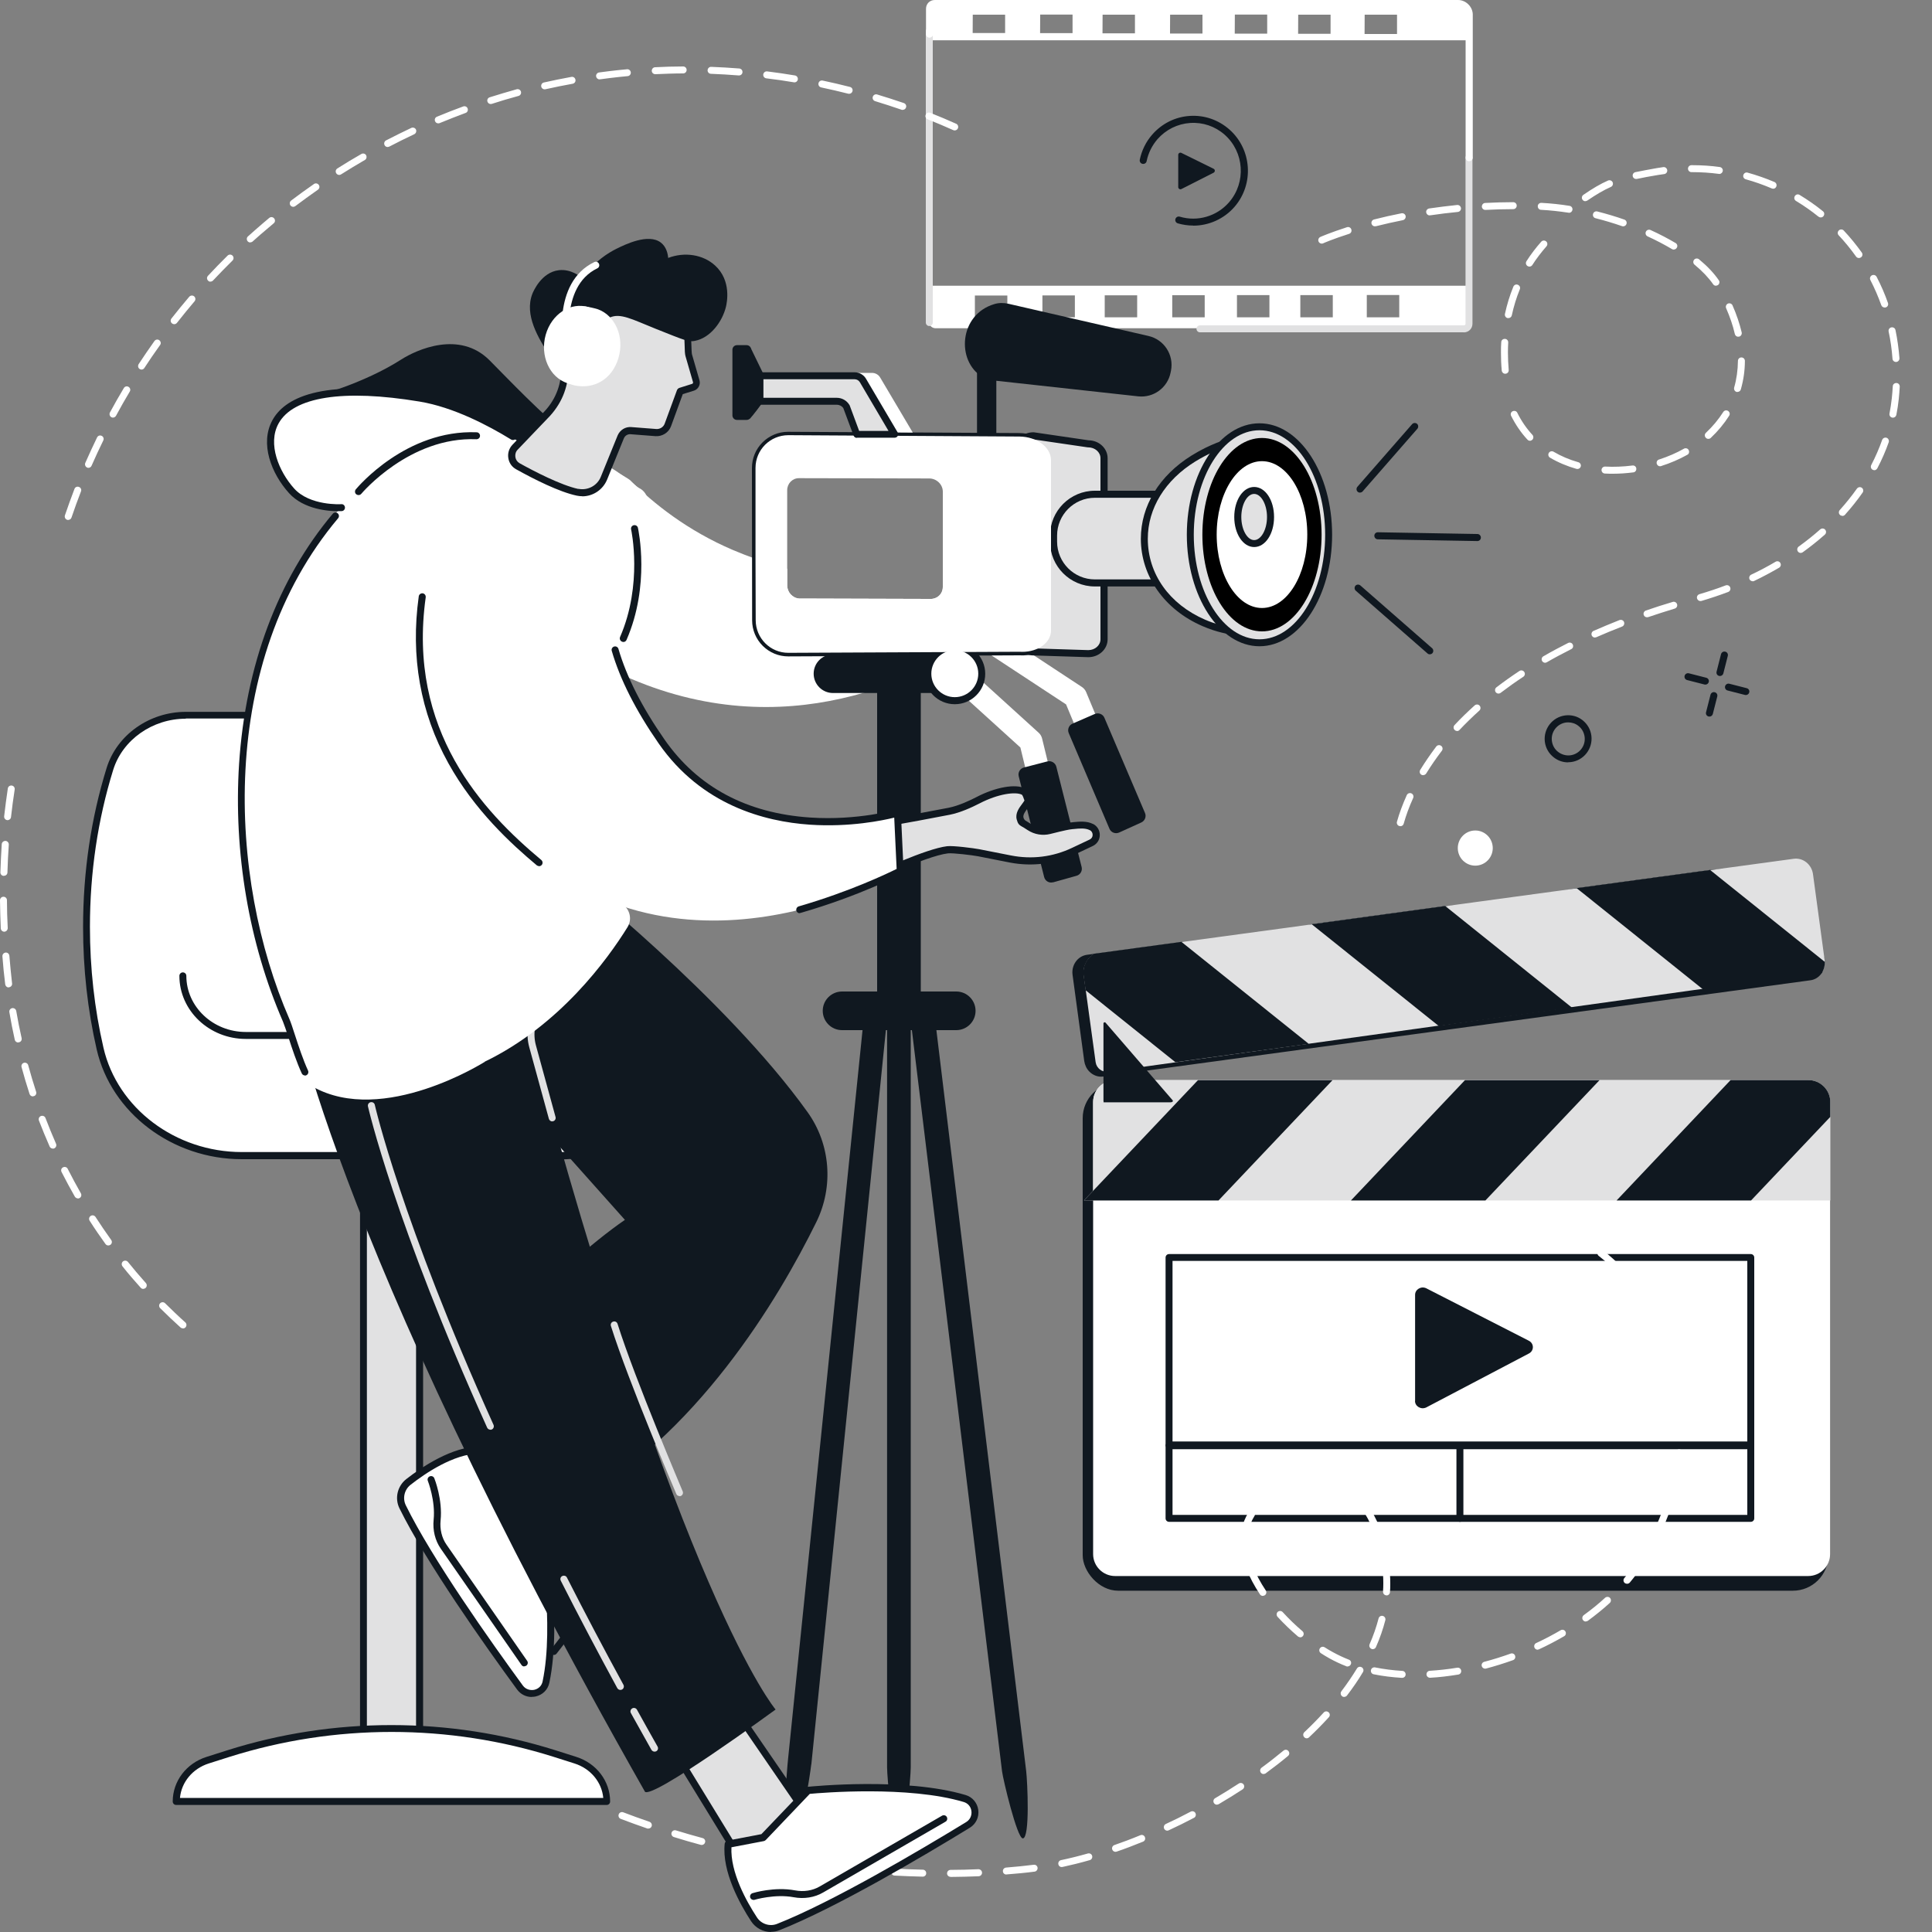 <?xml version="1.0" encoding="UTF-8"?><svg id="a" xmlns="http://www.w3.org/2000/svg" width="200" height="200" viewBox="0 0 200 200"><rect x="0" y="0" width="200" height="200" fill="#808080" stroke="none"/><defs><style>.c,.d,.e,.f{stroke-width:0px;}.d{fill:#101820;}.e{fill:#e1e1e2;}.f{fill:#fff;}</style></defs><g id="b"><rect class="d" x="112.08" y="112.08" width="77.19" height="52.59" rx="3.67" ry="3.67"/><path class="f" d="M189.45,114.09v46.79c0,1.25-1.01,2.27-2.27,2.27h-71.75c-1.25,0-2.27-1.02-2.27-2.27v-46.79c0-1.25,1.01-2.27,2.27-2.27h71.75c1.25,0,2.27,1.02,2.27,2.27h0Z"/><path class="d" d="M181.24,149.95h-60.22c-.2,0-.36-.16-.36-.36v-19.41c0-.2.16-.36.36-.36h60.22c.2,0,.36.16.36.36v19.41c0,.2-.16.36-.36.36ZM121.38,149.22h59.5v-18.69h-59.5s0,18.69,0,18.69Z"/><path class="d" d="M181.24,157.54h-60.22c-.2,0-.36-.16-.36-.36v-7.52c0-.2.16-.36.36-.36h60.22c.2,0,.36.16.36.36v7.52c0,.2-.16.36-.36.36ZM121.38,156.82h59.5v-6.8h-59.5s0,6.8,0,6.8Z"/><path class="d" d="M151.13,157.54c-.2,0-.36-.16-.36-.36v-7.52c0-.2.16-.36.36-.36s.36.16.36.36v7.52c0,.2-.16.36-.36.36Z"/><path class="e" d="M189.47,114.09v10.18h-77.26l.95-1.01v-9.18c0-1.25,1.02-2.27,2.27-2.27h71.77c1.25,0,2.27,1.02,2.27,2.27h0v.01Z"/><polygon class="d" points="137.94 111.82 126.14 124.27 112.21 124.27 113.16 123.27 124.01 111.82 137.94 111.82"/><polygon class="d" points="165.58 111.82 153.77 124.27 139.85 124.27 151.65 111.82 165.58 111.82"/><path class="d" d="M189.47,114.09v1.53l-8.2,8.65h-13.92l11.8-12.46h8.05c1.25,0,2.27,1.02,2.27,2.27h0v.01Z"/><path class="d" d="M188.67,100.61s0,.02-.02.03c-.02.04-.04.07-.07.1-.27.4-.69.68-1.18.74l-73.18,9.96c-.55.08-1.08-.13-1.45-.51-.15-.15-.27-.32-.36-.52-.08-.17-.14-.37-.17-.57l-1.21-8.93c-.08-.58.11-1.13.46-1.52.26-.29.62-.49,1.03-.55l.73-.1h0l9.06-1.23,6.57.2,6.9-2.04,13.82-1.88h0l6.64-.41,6.97-1.44,13.82-1.88,8.37-.71c.96-.13,1.47.75,1.61,1.76l1.88,8.3c0,.05.01.11.01.16.02.37-.07.73-.24,1.04h.01Z"/><path class="e" d="M188.67,100.61s0,.02-.02.03l-12.43,1.73-13.56,1.89h0l-13.77,1.92h0l-13.43,1.87-13.77,1.92-6.97.97c-.63.09-1.21-.36-1.3-.98l-1.02-7.43-.21-1.52c-.02-.17-.03-.34-.01-.5v-.07c0-.09.02-.17.04-.25,0-.03.01-.07.03-.1.02-.08.05-.16.08-.24.01-.03.03-.06.04-.09.06-.14.14-.27.22-.39.04-.05.08-.11.12-.16.1-.12.22-.23.34-.32.02-.02.04-.04.07-.05.01,0,.02-.02.04-.03.03-.02.06-.04.09-.06h0l9.06-1.23,13.47-1.83,13.82-1.88h0l13.61-1.85,13.82-1.88,8.66-1.18c.96-.13,1.85.58,1.99,1.59l1.21,8.93c0,.05.01.11.01.16.02.37-.07.73-.24,1.04h0l.01-.01Z"/><path class="d" d="M188.67,100.61s0,.02-.02.03c-.02.04-.04.07-.07.1l-12.28,1.69-.08-.07-12.02-9.63-.99-.79,13.82-1.88.96.77,10.91,8.74c.02.37-.07.73-.24,1.04h.01Z"/><polygon class="d" points="162.73 104.31 148.94 106.21 135.79 95.68 149.61 93.79 149.61 93.79 162.73 104.31"/><path class="d" d="M135.48,108.06l-13.8,1.9-9.3-7.45-.21-1.52c-.13-.93.32-1.8,1.07-2.26l9.06-1.23,13.17,10.55h0l.01.01Z"/><path class="d" d="M121.15,114.11h-6.94c.08,0,.02-.06.02-.13v-8.03c0-.12.15-.17.22-.08l6.94,8.03c.07.08.01.21-.24.21Z"/><path class="d" d="M146.49,145.03v-10.99c0-.56.62-.93,1.15-.68l10.6,5.42c.59.28.59,1.07,0,1.35l-10.6,5.57c-.53.25-1.16-.11-1.16-.68h0l.01.01Z"/><path class="d" d="M123.51,23.35c-.53,0-1.07-.08-1.59-.23-.19-.06-.3-.26-.24-.45.06-.19.26-.3.45-.24,1.84.55,3.84-.04,5.1-1.49,1.79-2.06,1.58-5.2-.46-7-.99-.87-2.26-1.3-3.57-1.21s-2.51.69-3.38,1.68c-.56.65-.95,1.43-1.12,2.27-.04.2-.23.32-.43.28-.2-.04-.32-.23-.28-.43.2-.96.64-1.86,1.29-2.6,1-1.14,2.37-1.83,3.88-1.93,1.51-.1,2.96.4,4.1,1.4,2.34,2.06,2.58,5.66.53,8.02-1.09,1.25-2.66,1.94-4.26,1.94h0l-.02-.01Z"/><path class="d" d="M121.97,19.36v-3.33c0-.17.18-.28.33-.2l3.33,1.64c.17.08.17.32,0,.41l-3.33,1.69c-.15.08-.33-.04-.33-.2h0v-.01Z"/><path class="f" d="M152.07,29.58h-55.87v3.82c.01.33.31.58.65.58h54.69c.31,0,.55-.18.55-.49v-3.91h-.02ZM104.27,32.85h-3.35v-2.26h3.36v2.26h-.01ZM111.26,32.85h-3.35v-2.27h3.36v2.27h-.01ZM117.71,32.85h-3.35v-2.28h3.36v2.28h-.01ZM124.7,32.85h-3.35v-2.29h3.36v2.29h-.01ZM131.4,32.85h-3.35v-2.3h3.36v2.3h-.01ZM137.96,32.85h-3.35v-2.3h3.36v2.31l-.01-.01ZM144.84,32.85h-3.35v-2.31h3.36v2.32l-.01-.01Z"/><path class="f" d="M150.93.36h-54.17c-.31,0-.54.23-.54.53l-.08,3.28h55.9l.05-2.68c0-.6-.55-1.13-1.16-1.13ZM104.04,3.42h-3.35l.01-1.9h3.35v1.9h-.01ZM111.02,3.43h-3.35l.01-1.92h3.35v1.92h-.01ZM117.48,3.45h-3.35l.01-1.93h3.35v1.93h-.01ZM124.47,3.47h-3.35l.01-1.95h3.35v1.95h-.01ZM131.17,3.48h-3.35l.01-1.97h3.35v1.97h-.01ZM137.73,3.5h-3.35l.01-1.98h3.35v1.98h-.01ZM144.61,3.52h-3.35l.01-2h3.35v2h-.01Z"/><path class="e" d="M96.2,2.88h0c.2,0,.36.16.36.36v30.15c0,.2-.16.36-.36.36h0c-.2,0-.36-.16-.36-.36V3.24c0-.2.16-.36.36-.36Z"/><path class="e" d="M151.54,34.4h-27.32c-.2,0-.36-.16-.36-.36s.16-.36.36-.36h27.32c.05,0,.1-.02.13-.05s.04-.07.04-.12v-17.18c0-.2.16-.36.36-.36s.36.16.36.36v17.18c0,.24-.09.47-.26.64s-.4.26-.65.26h0l.02-.01Z"/><path class="f" d="M152.08,16.69c-.2,0-.36-.16-.36-.36V1.5c0-.4-.38-.77-.8-.77h-54.17c-.05,0-.1.02-.13.05s-.04.07-.04.12v2.64c0,.2-.16.36-.36.36s-.36-.16-.36-.36V.9c0-.24.09-.47.26-.64s.4-.26.65-.26h54.17c.81,0,1.51.7,1.52,1.49v14.83c0,.2-.16.36-.36.36h0l-.02.01Z"/><path class="f" d="M7.07,53.83s-.08,0-.12-.02c-.19-.06-.29-.27-.23-.46.31-.92.65-1.84.99-2.74.07-.19.28-.28.47-.2.19.07.28.28.2.47-.34.89-.68,1.8-.98,2.7-.05.15-.19.24-.34.24h0l.01.01ZM9.16,48.43s-.1,0-.14-.03c-.18-.08-.27-.29-.19-.48.39-.89.8-1.77,1.22-2.64.09-.18.3-.25.48-.16.18.09.25.3.16.48-.42.86-.83,1.74-1.21,2.61-.06.14-.19.22-.33.22h.01ZM11.7,43.23c-.06,0-.12-.01-.17-.04-.17-.09-.24-.32-.15-.49.46-.85.94-1.7,1.44-2.53.1-.17.32-.23.49-.12.17.1.23.32.12.49-.49.82-.97,1.66-1.42,2.5-.07.12-.19.19-.32.19h.01ZM14.66,38.26c-.07,0-.14-.02-.2-.06-.17-.11-.21-.33-.11-.5.53-.81,1.08-1.61,1.64-2.4.12-.16.34-.2.5-.08.16.12.2.34.08.5-.56.77-1.1,1.57-1.63,2.38-.07.11-.19.16-.3.16h.02ZM18.03,33.56c-.08,0-.16-.03-.22-.08-.16-.12-.19-.35-.06-.51.6-.76,1.21-1.52,1.84-2.25.13-.15.36-.17.51-.04s.17.36.04.51c-.62.73-1.23,1.48-1.82,2.23-.07.09-.18.14-.28.14h-.01ZM21.79,29.16c-.09,0-.18-.03-.24-.1-.15-.14-.16-.36-.02-.51.66-.71,1.34-1.41,2.03-2.09.14-.14.37-.14.51,0s.14.37,0,.51c-.68.67-1.36,1.37-2.01,2.06-.07.08-.17.12-.27.12h0v.01ZM25.91,25.1c-.1,0-.2-.04-.27-.12-.13-.15-.12-.38.03-.51.26-.24.53-.47.8-.71.46-.4.93-.81,1.4-1.2.16-.13.38-.11.51.05.13.16.11.38-.05.51-.47.39-.93.78-1.39,1.18-.27.23-.53.47-.79.7-.07.06-.16.09-.24.09v.01ZM30.36,21.41c-.11,0-.22-.05-.29-.14-.12-.16-.09-.39.07-.51.77-.58,1.56-1.16,2.36-1.71.16-.12.39-.07.5.09.12.16.07.39-.09.5-.79.55-1.57,1.12-2.33,1.69-.07.05-.14.08-.22.08ZM35.12,18.11c-.12,0-.24-.06-.31-.17-.11-.17-.06-.39.11-.5.81-.52,1.65-1.02,2.49-1.5.17-.1.4-.04.49.13.09.17.04.4-.13.49-.83.48-1.65.98-2.46,1.49-.06.04-.13.06-.19.06h0ZM40.13,15.22c-.13,0-.26-.07-.32-.2-.09-.18-.02-.4.16-.49.86-.44,1.74-.88,2.61-1.29.18-.08.4,0,.48.17s0,.4-.17.48c-.86.4-1.73.84-2.58,1.28-.05.03-.11.04-.16.04h0l-.02.01ZM98.83,13.5s-.1,0-.15-.03c-.87-.39-1.77-.77-2.65-1.12-.19-.08-.28-.28-.2-.47.08-.19.28-.28.47-.2.9.36,1.8.73,2.68,1.13.18.08.26.29.18.48-.06.13-.19.21-.33.21h0ZM45.37,12.77c-.14,0-.28-.08-.33-.22-.08-.18,0-.4.2-.47.89-.37,1.8-.73,2.71-1.06.19-.07.4.03.46.21.07.19-.03.4-.21.46-.89.33-1.8.69-2.68,1.05-.04.02-.09.03-.14.03h-.01ZM93.45,11.38s-.08,0-.12-.02c-.9-.31-1.82-.61-2.74-.89-.19-.06-.3-.26-.24-.45s.26-.3.45-.24c.93.28,1.86.58,2.77.89.19.07.29.27.22.46-.05.15-.19.24-.34.24h0v.01ZM50.8,10.77c-.15,0-.29-.1-.34-.25-.06-.19.04-.39.24-.45.92-.29,1.86-.57,2.79-.83.19-.05.39.06.44.25s-.06.39-.25.44c-.92.25-1.85.52-2.76.82-.04.01-.08.02-.11.02h-.01ZM87.9,9.71s-.06,0-.09-.01c-.93-.24-1.87-.45-2.8-.65-.2-.04-.32-.23-.28-.43.04-.2.23-.32.43-.28.94.2,1.9.42,2.83.66.2.05.31.24.26.44-.04.16-.19.27-.35.27h0ZM56.38,9.25c-.16,0-.32-.12-.35-.28-.04-.2.08-.39.27-.43.94-.21,1.9-.41,2.85-.58.2-.04.38.09.42.29.04.2-.09.38-.29.42-.94.17-1.89.36-2.82.57h-.08v.01ZM82.24,8.52h-.06c-.94-.16-1.9-.3-2.85-.41-.2-.03-.34-.2-.32-.4.03-.2.2-.34.4-.32.96.12,1.93.26,2.88.42.2.03.33.22.3.42-.03.18-.18.3-.36.3h0l.01-.01ZM62.07,8.22c-.18,0-.33-.13-.36-.31-.03-.2.11-.38.31-.41.33-.04.67-.09,1.01-.13.63-.08,1.26-.14,1.88-.2.2-.02.37.13.39.32.02.2-.13.37-.32.39-.61.06-1.24.12-1.86.2-.33.04-.67.08-1,.13h-.05v.01ZM76.5,7.81h-.03c-.95-.08-1.92-.13-2.87-.17-.2,0-.36-.17-.35-.37s.18-.36.37-.35c.97.04,1.94.09,2.91.17.2.02.35.19.33.39-.01.19-.17.33-.36.33h0ZM67.83,7.68c-.19,0-.35-.15-.36-.34,0-.2.14-.37.34-.38.97-.05,1.94-.08,2.91-.08h0c.2,0,.36.16.36.36s-.16.36-.36.36c-.96,0-1.92.04-2.88.08h-.02.01Z"/><path class="f" d="M98.4,194.29c-.2,0-.36-.16-.36-.36s.16-.36.36-.36c.97,0,1.94-.03,2.88-.07.2,0,.37.15.38.35s-.15.37-.35.38c-.95.04-1.93.06-2.91.07h0v-.01ZM95.51,194.27h0c-.96-.02-1.93-.06-2.9-.11-.2,0-.35-.18-.34-.38,0-.2.18-.35.38-.34.97.05,1.93.09,2.88.11.2,0,.36.17.35.37,0,.2-.16.35-.36.35h-.01ZM104.18,194.05c-.19,0-.35-.14-.36-.33-.02-.2.13-.37.33-.39,1.01-.08,1.98-.18,2.86-.29.2-.03.38.12.4.31s-.12.38-.31.4c-.89.12-1.87.21-2.9.29h-.03l.01.01ZM89.73,193.95h-.03c-.97-.08-1.94-.17-2.89-.28-.2-.02-.34-.2-.32-.4s.2-.34.4-.32c.95.11,1.91.2,2.87.28.2.02.35.19.33.39-.02.19-.17.33-.36.33h0ZM83.98,193.3h-.05c-.96-.14-1.92-.29-2.87-.45-.2-.04-.33-.22-.29-.42s.22-.33.42-.29c.94.16,1.9.32,2.85.45.2.03.33.21.31.41-.03.18-.18.31-.36.31h0l-.01-.01ZM109.91,193.28c-.17,0-.32-.12-.35-.29-.04-.2.08-.39.28-.43.9-.19,1.83-.42,2.78-.69.19-.05.39.06.44.25s-.06.39-.25.44c-.97.28-1.92.51-2.83.71h-.08l.01.01ZM78.27,192.32h-.07c-.95-.2-1.9-.4-2.84-.63-.2-.04-.32-.24-.27-.44.04-.2.24-.32.44-.27.93.22,1.87.43,2.82.62.2.04.32.23.28.43-.04.17-.19.29-.36.29h0ZM115.48,191.7c-.15,0-.29-.09-.34-.24-.07-.19.04-.4.22-.46.89-.31,1.8-.65,2.69-1.02.19-.08.4.01.47.2.08.19-.01.4-.2.47-.91.37-1.82.72-2.73,1.03-.04.01-.08.02-.12.02h.01ZM72.64,190.99s-.06,0-.09-.01c-.93-.25-1.87-.52-2.79-.81-.19-.06-.3-.26-.24-.45s.26-.3.45-.24c.91.28,1.84.55,2.77.8.19.05.31.25.25.44-.04.16-.19.27-.35.27h0ZM120.84,189.51c-.14,0-.27-.08-.33-.21-.08-.18,0-.4.17-.48.87-.4,1.74-.83,2.58-1.28.18-.09.4-.03.49.15s.03.4-.15.49c-.85.45-1.74.89-2.61,1.29-.05.02-.1.04-.15.04h0ZM67.11,189.3s-.08,0-.12-.02c-.92-.32-1.84-.65-2.73-.99-.19-.07-.28-.28-.21-.47s.28-.28.47-.21c.89.34,1.8.67,2.71.98.19.07.29.27.23.46-.05.15-.19.24-.34.24h0l-.01.01ZM125.97,186.82c-.12,0-.24-.06-.31-.18-.1-.17-.04-.4.13-.49.83-.49,1.65-1,2.45-1.52.17-.11.39-.06.5.1.11.17.06.39-.1.5-.8.52-1.63,1.04-2.47,1.53-.06.04-.12.05-.18.05h0l-.02.01ZM130.81,183.65c-.11,0-.22-.05-.29-.15-.12-.16-.08-.39.08-.51.78-.57,1.54-1.17,2.27-1.77.16-.13.38-.11.51.05.13.16.11.38-.05.51-.73.61-1.51,1.21-2.3,1.79-.06.05-.14.07-.21.07l-.01.01ZM135.27,179.95c-.1,0-.19-.04-.26-.12-.14-.15-.13-.37.01-.51.71-.67,1.39-1.36,2.01-2.04.13-.15.36-.16.51-.02.15.13.16.36.02.51-.64.7-1.33,1.4-2.05,2.08-.07.07-.16.1-.25.1h.01ZM139.15,175.67c-.08,0-.15-.02-.22-.08-.16-.12-.19-.35-.07-.51.59-.78,1.13-1.57,1.61-2.36.1-.17.32-.23.5-.12.17.1.23.32.12.5-.48.81-1.04,1.62-1.65,2.42-.07.09-.18.14-.29.14h0v.01ZM145.14,173.69h-.02c-1.01-.06-1.99-.18-2.92-.37-.2-.04-.32-.23-.28-.43s.23-.32.43-.28c.89.18,1.84.3,2.82.36.2.01.35.18.34.38,0,.19-.17.34-.36.34h-.01ZM148.03,173.68c-.19,0-.35-.15-.36-.34-.01-.2.14-.37.34-.38.93-.06,1.88-.16,2.84-.32.2-.03.38.1.41.3s-.1.38-.3.41c-.98.16-1.96.28-2.91.33h-.02,0ZM153.74,172.74c-.16,0-.31-.11-.35-.27-.05-.19.06-.39.26-.44.92-.24,1.84-.53,2.73-.85.19-.07.4.03.46.22.07.19-.03.4-.22.46-.92.33-1.86.62-2.79.87-.03,0-.06.01-.09.01h0ZM139.5,172.52s-.09,0-.13-.03c-.62-.24-1.21-.52-1.77-.83-.28-.16-.57-.33-.86-.52-.17-.11-.22-.33-.11-.5s.33-.22.5-.11c.28.18.56.34.83.49.53.29,1.09.56,1.68.79.19.07.28.28.2.47-.06.14-.19.23-.34.23h0v.01ZM159.18,170.78c-.14,0-.27-.08-.33-.21-.08-.18,0-.4.17-.48.87-.4,1.72-.85,2.54-1.33.17-.1.4-.04.49.13.1.17.04.4-.13.49-.83.48-1.7.94-2.59,1.35-.05.02-.1.04-.15.04h0v.01ZM142.11,170.72s-.1,0-.14-.03c-.18-.08-.27-.29-.19-.48.39-.89.7-1.79.93-2.67.05-.2.25-.31.44-.26s.31.25.26.44c-.24.92-.56,1.86-.97,2.78-.06.14-.19.22-.33.22h0ZM134.6,169.49c-.08,0-.16-.03-.23-.08-.75-.64-1.46-1.32-2.12-2.04-.13-.15-.12-.38.02-.51s.38-.12.51.02c.63.69,1.32,1.36,2.05,1.98.15.13.17.36.04.51-.07.08-.17.13-.28.13h0l.01-.01ZM164.16,167.86c-.11,0-.22-.05-.29-.15-.12-.16-.08-.39.08-.51.78-.57,1.53-1.17,2.21-1.8.15-.13.38-.12.51.02s.12.38-.02.51c-.7.64-1.47,1.26-2.27,1.85-.06.04-.14.07-.21.07h0l-.01.01ZM130.73,165.21c-.12,0-.23-.06-.3-.16-.59-.89-1.06-1.77-1.39-2.62-.07-.19.02-.4.2-.47.19-.07.4.02.47.2.32.81.76,1.64,1.32,2.48.11.16.07.39-.1.5-.06.04-.13.06-.2.06h0v.01ZM143.54,165.15h-.03c-.2-.01-.35-.19-.34-.39.02-.28.03-.57.03-.86,0-.64-.04-1.29-.13-1.95-.03-.2.11-.38.31-.4.2-.03.38.11.4.31.09.69.14,1.38.14,2.05,0,.31,0,.62-.03.91-.01.19-.17.34-.36.34h0l.01-.01ZM168.42,163.95c-.08,0-.16-.03-.23-.08-.15-.13-.17-.36-.04-.51.44-.52.85-1.06,1.21-1.6.16-.24.31-.47.46-.71.11-.17.33-.22.5-.12s.22.33.12.5c-.15.24-.31.48-.47.73-.38.56-.8,1.12-1.25,1.66-.07.08-.17.13-.28.13h-.02ZM128.79,159.84c-.2,0-.36-.16-.36-.36h0c0-.75.13-1.45.39-2.09.12-.29.26-.57.43-.85.11-.17.33-.22.5-.12.17.11.22.33.12.5-.15.24-.28.49-.37.74-.22.56-.34,1.17-.34,1.81,0,.2-.16.36-.36.36h0l-.01.01ZM142.78,159.44c-.15,0-.29-.1-.34-.25-.31-.94-.71-1.8-1.17-2.55-.11-.17-.05-.39.12-.5s.39-.05.5.12c.49.8.91,1.7,1.24,2.7.06.19-.04.4-.23.46-.04.01-.08.02-.12.02h0ZM171.51,159.07c-.05,0-.11-.01-.16-.04-.18-.08-.26-.3-.17-.48.41-.85.77-1.74,1.08-2.64.07-.19.27-.29.46-.23.19.07.29.27.23.46-.32.92-.69,1.84-1.11,2.71-.06.13-.19.2-.32.2h0l-.01.02ZM131.56,155.03c-.12,0-.23-.05-.3-.16-.12-.16-.07-.39.09-.5.82-.56,1.76-1.01,2.72-1.27.19-.05.39.06.44.25s-.06.39-.25.44c-.89.24-1.75.65-2.5,1.17-.06.04-.13.06-.2.06h0v.01ZM139.68,154.66c-.08,0-.15-.02-.22-.07-.45-.34-.94-.61-1.45-.78-.32-.11-.67-.19-1.03-.24-.2-.03-.34-.2-.31-.4s.21-.34.4-.31c.4.05.8.14,1.17.27.58.2,1.13.5,1.65.89.16.12.19.35.07.51-.07.09-.18.14-.29.14h0l.01-.01ZM173.38,153.61h-.08c-.2-.04-.32-.24-.28-.43.2-.93.35-1.87.45-2.82.02-.2.2-.35.4-.32.2.02.34.2.32.4-.1.97-.25,1.94-.46,2.9-.04.17-.19.28-.35.28h0v-.01ZM173.96,147.86c-.2,0-.36-.16-.36-.36-.01-.95-.08-1.9-.2-2.84-.03-.2.12-.38.31-.4.2-.03.38.12.4.31.12.97.19,1.95.2,2.93,0,.2-.16.36-.36.36h.01ZM173.23,142.14c-.16,0-.31-.11-.35-.28-.23-.93-.51-1.84-.84-2.72-.07-.19.02-.4.21-.47s.4.02.47.21c.34.91.63,1.85.87,2.8.05.2-.07.39-.26.44h-.08l-.02.02ZM171.2,136.74c-.13,0-.25-.07-.32-.2-.44-.85-.94-1.66-1.48-2.42-.12-.16-.08-.39.09-.5.16-.12.39-.08.5.09.56.79,1.07,1.63,1.53,2.5.09.18.03.4-.15.49-.05.03-.11.04-.17.04h0ZM167.86,132.04c-.1,0-.19-.04-.26-.12-.65-.69-1.36-1.34-2.1-1.91-.16-.12-.19-.35-.06-.51s.35-.19.51-.06c.76.6,1.49,1.26,2.18,1.98.14.15.13.37-.01.51-.07.07-.16.1-.25.1h0l-.01.01ZM163.32,128.5c-.06,0-.12-.01-.17-.04-.83-.45-1.7-.84-2.58-1.14-.19-.07-.29-.27-.22-.46s.27-.29.46-.22c.93.32,1.83.72,2.7,1.19.17.1.24.32.14.49-.07.12-.19.19-.32.19l-.01-.01Z"/><path class="f" d="M166.99,49.04c-.29,0-.57,0-.86-.02-.2-.01-.35-.18-.34-.38.01-.2.18-.35.38-.34.92.05,1.87.01,2.82-.11.2-.03.38.11.4.31s-.11.38-.31.4c-.7.09-1.41.14-2.1.14h.01ZM163.3,48.55s-.07,0-.1-.01c-.98-.28-1.91-.67-2.74-1.16-.17-.1-.23-.32-.13-.49.1-.17.32-.23.49-.13.78.46,1.65.83,2.57,1.09.19.05.3.25.25.44-.04.16-.19.26-.35.26h.01ZM171.85,48.27c-.15,0-.29-.1-.34-.25-.06-.19.04-.4.23-.45.92-.3,1.79-.67,2.58-1.12.17-.1.4-.04.49.14s.04.4-.14.49c-.84.47-1.75.86-2.72,1.17-.04.01-.08.02-.11.02h.01ZM158.39,45.63c-.1,0-.2-.04-.27-.12-.67-.72-1.23-1.55-1.69-2.46-.09-.18-.02-.4.16-.48s.4-.02.48.16c.42.85.95,1.62,1.57,2.29.13.15.12.37-.02.51-.07.06-.16.1-.24.1h.01ZM176.84,45.43c-.1,0-.19-.04-.26-.12-.14-.15-.13-.37.02-.51.7-.66,1.3-1.38,1.79-2.15.11-.17.33-.22.5-.11s.22.33.11.5c-.52.82-1.16,1.59-1.9,2.29-.07.07-.16.1-.25.1h-.01ZM179.87,40.58s-.07,0-.1-.01c-.19-.05-.3-.25-.25-.45.25-.88.38-1.81.39-2.76,0-.2.16-.36.36-.36h0c.2,0,.36.16.36.36,0,1.01-.15,2.01-.42,2.95-.04.16-.19.26-.35.26h0l.01.01ZM179.94,34.86c-.16,0-.31-.11-.35-.28-.2-.88-.51-1.78-.9-2.67-.08-.18,0-.4.18-.48s.4,0,.48.18c.41.93.73,1.88.95,2.8.04.2-.08.39-.27.44h-.08l-.01.01ZM177.64,29.58c-.12,0-.23-.05-.3-.16-.47-.67-1.11-1.35-1.92-2.02-.16-.13-.17-.36-.05-.51.13-.16.36-.17.51-.05.86.71,1.55,1.44,2.05,2.17.12.16.07.39-.09.5-.06.04-.13.06-.2.06h0v.01ZM173.28,25.84c-.06,0-.13-.02-.19-.05-.78-.46-1.63-.91-2.53-1.32-.18-.08-.26-.3-.18-.48s.3-.26.48-.18c.93.42,1.8.88,2.6,1.35.17.1.23.32.12.49-.07.12-.19.18-.31.18h0l.01.01ZM136.83,25.22c-.14,0-.27-.08-.33-.21-.08-.18,0-.4.18-.48.04-.02,1-.44,2.76-1.01.19-.06.4.04.45.24.06.19-.04.39-.24.45-1.72.55-2.67.97-2.68.98-.05.02-.1.03-.15.03h.01ZM168.03,23.43s-.08,0-.12-.02c-.89-.31-1.82-.59-2.74-.82-.2-.05-.31-.24-.26-.44.05-.19.24-.31.44-.26.94.24,1.89.52,2.8.84.19.07.29.27.22.46-.05.15-.19.24-.34.24h0ZM142.33,23.43c-.16,0-.31-.11-.35-.27-.05-.2.07-.39.26-.44.93-.24,1.88-.45,2.84-.64.2-.04.39.09.43.28s-.09.39-.28.43c-.95.19-1.89.4-2.8.63h-.09l-.01.01ZM148,22.3c-.18,0-.33-.13-.36-.31-.03-.2.11-.38.31-.41.95-.14,1.93-.26,2.89-.36.2-.02.37.12.4.32.02.2-.12.37-.32.4-.95.09-1.91.21-2.86.35h-.06v.01ZM162.43,22.02h-.06c-.97-.15-1.92-.25-2.84-.3-.2,0-.35-.18-.34-.38,0-.2.18-.35.38-.34.94.05,1.93.15,2.91.31.2.03.33.22.3.41-.03.18-.18.31-.36.31h0l.01-.01ZM153.76,21.73c-.19,0-.35-.15-.36-.34,0-.2.14-.37.34-.38.97-.05,1.94-.08,2.91-.08h0c.2,0,.36.16.36.36s-.16.36-.36.36c-.96,0-1.92.03-2.87.08,0,0-.02,0-.02,0Z"/><path class="f" d="M144.96,85.52s-.07,0-.1-.01c-.19-.05-.3-.25-.25-.44.25-.9.6-1.83,1.02-2.76.08-.18.3-.26.48-.18s.26.3.18.48c-.41.9-.74,1.8-.98,2.66-.04.16-.19.26-.35.26h0v-.01ZM147.33,80.25c-.06,0-.13-.02-.19-.05-.17-.1-.22-.32-.12-.5.5-.81,1.06-1.63,1.66-2.42.12-.16.35-.19.51-.07.16.12.19.35.07.51-.59.77-1.13,1.56-1.62,2.35-.07.11-.19.17-.31.17h0v.01ZM150.84,75.67c-.09,0-.18-.03-.25-.1-.15-.14-.15-.36-.02-.51.65-.7,1.36-1.38,2.09-2.04.15-.13.38-.12.51.03s.12.38-.03.51c-.72.65-1.41,1.32-2.05,2-.07.08-.17.12-.26.12l.01-.01ZM155.13,71.8c-.11,0-.22-.05-.29-.14-.12-.16-.09-.39.07-.51.76-.58,1.56-1.15,2.38-1.69.16-.11.39-.07.5.1.11.16.07.39-.1.5-.81.53-1.59,1.09-2.34,1.66-.07.05-.14.08-.22.08h0ZM159.95,68.61c-.12,0-.24-.07-.31-.18-.1-.17-.04-.4.13-.49.82-.48,1.69-.94,2.56-1.38.18-.09.4-.02.48.16.09.18.02.4-.16.48-.87.44-1.72.89-2.53,1.36-.06.03-.12.05-.18.05h.01ZM165.11,66c-.14,0-.27-.08-.33-.21-.08-.18,0-.4.18-.48.87-.38,1.78-.76,2.69-1.12.19-.07.4.02.47.2.07.19-.02.4-.2.47-.9.35-1.8.72-2.66,1.1-.05.02-.1.03-.15.03h0v.01ZM170.5,63.9c-.15,0-.29-.09-.34-.24-.07-.19.04-.4.23-.46.89-.31,1.82-.61,2.77-.89.19-.06.39.05.45.24s-.05.39-.24.45c-.93.28-1.85.58-2.74.88-.04.01-.08.02-.12.02h-.01ZM176.03,62.22c-.16,0-.3-.1-.35-.26-.06-.19.05-.39.24-.45.92-.27,1.83-.57,2.72-.91.19-.07.4.02.47.21s-.02.4-.21.47c-.9.34-1.83.65-2.77.93-.04,0-.07.01-.1.01h0ZM181.44,60.17c-.13,0-.27-.08-.33-.2-.08-.18,0-.4.17-.48.87-.41,1.72-.86,2.53-1.34.17-.1.4-.04.49.13.1.17.04.39-.13.49-.83.48-1.7.95-2.58,1.37-.05.02-.1.04-.16.04h0l.01-.01ZM186.41,57.24c-.11,0-.22-.05-.29-.15-.12-.16-.08-.39.08-.51.78-.56,1.53-1.16,2.23-1.78.15-.13.38-.12.51.03s.12.38-.03.51c-.72.64-1.49,1.25-2.29,1.83-.06.04-.14.07-.21.07h0ZM190.72,53.4c-.08,0-.17-.03-.24-.09-.15-.13-.16-.36-.03-.51.64-.71,1.24-1.46,1.78-2.22.12-.16.34-.2.5-.09s.2.34.09.5c-.55.79-1.17,1.56-1.83,2.3-.07.08-.17.12-.27.12h0v-.01ZM194.03,48.67c-.06,0-.12-.01-.17-.04-.18-.09-.24-.31-.15-.49.44-.85.82-1.72,1.13-2.6.07-.19.28-.28.46-.22s.28.27.22.46c-.32.91-.72,1.82-1.18,2.7-.07.12-.19.2-.32.2h0l.01-.01ZM195.95,43.23h-.07c-.2-.04-.32-.23-.28-.42.1-.52.18-1.06.24-1.59.04-.41.08-.82.1-1.23,0-.2.18-.35.38-.34.2,0,.35.18.34.38-.02.42-.06.85-.1,1.27-.06.55-.14,1.1-.25,1.65-.04.17-.19.29-.36.29h0v-.01ZM196.27,37.47c-.19,0-.35-.15-.36-.33-.07-.95-.2-1.9-.4-2.82-.04-.2.08-.39.28-.43s.39.08.43.28c.2.95.33,1.93.41,2.91.01.2-.13.37-.33.39,0,0-.03,0-.03,0ZM195.09,31.83c-.15,0-.29-.09-.34-.24-.32-.89-.7-1.77-1.13-2.6-.09-.18-.02-.4.16-.49s.4-.02.49.16c.45.87.85,1.78,1.17,2.7.07.19-.03.4-.22.46-.04.01-.08.02-.12.02h0l-.01-.01ZM192.43,26.71c-.11,0-.22-.05-.29-.15-.55-.77-1.15-1.51-1.8-2.2-.14-.15-.13-.37.02-.51.15-.14.37-.13.51.02.67.71,1.29,1.48,1.86,2.27.12.16.08.39-.08.5-.06.04-.14.07-.21.07h-.01ZM188.48,22.51c-.08,0-.16-.03-.23-.08-.73-.59-1.52-1.14-2.33-1.63-.17-.1-.23-.32-.12-.5s.32-.23.5-.12c.84.51,1.65,1.07,2.41,1.69.16.12.18.35.05.51-.07.09-.18.13-.28.13h0ZM164.12,20.83c-.12,0-.23-.05-.3-.16-.12-.16-.07-.39.09-.5.97-.67,1.76-1.13,2.55-1.48.18-.08.4,0,.48.18s0,.4-.18.48c-.75.33-1.5.77-2.44,1.41-.06.04-.13.06-.2.06h0v.01ZM183.54,19.53s-.1,0-.14-.03c-.87-.37-1.77-.69-2.68-.94-.19-.05-.31-.25-.25-.44s.25-.31.44-.25c.94.26,1.88.59,2.78.97.18.08.27.29.19.48-.06.14-.19.22-.33.22h0l-.01-.01ZM169.37,18.53c-.16,0-.32-.12-.35-.28-.04-.2.08-.39.28-.43.59-.12,1.27-.25,2.23-.42.21-.04.43-.07.65-.1.2-.03.38.11.41.31.03.2-.11.38-.31.41-.21.03-.41.06-.62.09-.94.16-1.62.28-2.2.41h-.08l-.01.01ZM177.98,18h-.05c-.9-.12-1.82-.18-2.74-.18h-.09c-.2,0-.36-.16-.36-.36s.16-.36.36-.36h.1c.95,0,1.9.06,2.83.19.2.03.34.21.31.4-.02.18-.18.32-.36.32h0v-.01Z"/><path class="f" d="M155.82,38.69c-.19,0-.34-.14-.36-.33-.06-.63-.08-1.25-.08-1.87,0-.36,0-.72.03-1.07,0-.2.18-.35.38-.34.2,0,.35.18.34.38-.02.34-.03.69-.03,1.03,0,.59.03,1.2.08,1.81.02.2-.13.37-.33.39h-.04.01ZM156.15,32.93h-.08c-.2-.04-.32-.24-.28-.43.21-.97.5-1.92.87-2.82.08-.19.28-.28.47-.2s.28.28.2.47c-.35.86-.63,1.77-.83,2.7-.04.17-.19.28-.35.28h0ZM158.33,27.6c-.07,0-.13-.02-.2-.06-.17-.11-.22-.33-.11-.5.45-.71.97-1.39,1.53-2.02.13-.15.36-.16.51-.03s.16.36.03.51c-.53.61-1.03,1.25-1.46,1.93-.07.11-.19.17-.31.17h.01Z"/><path class="f" d="M18.93,137.51c-.08,0-.17-.03-.24-.09-.72-.65-1.43-1.32-2.11-2-.14-.14-.14-.37,0-.51s.37-.14.51,0c.68.67,1.37,1.34,2.09,1.98.15.13.16.36.03.51-.07.08-.17.12-.27.12l-.01-.01ZM14.84,133.43c-.1,0-.2-.04-.27-.12-.65-.72-1.29-1.46-1.89-2.22-.12-.16-.1-.38.05-.51.16-.12.38-.1.51.05.6.74,1.22,1.48,1.86,2.19.13.15.12.38-.03.51-.07.06-.16.09-.24.09h0l.01.01ZM11.21,128.93c-.11,0-.22-.05-.29-.15-.56-.78-1.12-1.59-1.64-2.41-.11-.17-.06-.39.11-.5s.39-.06.5.11c.52.8,1.06,1.6,1.62,2.38.12.16.08.39-.08.5-.06.04-.14.07-.21.07h-.01ZM8.07,124.06c-.12,0-.25-.07-.32-.18-.48-.84-.94-1.7-1.38-2.56-.09-.18-.02-.4.16-.48.18-.09.4-.02.48.16.43.85.89,1.7,1.36,2.53.1.17.04.4-.13.49-.06.03-.12.05-.18.05h0l.01-.01ZM5.47,118.9c-.14,0-.27-.08-.33-.21-.39-.88-.76-1.79-1.11-2.69-.07-.19.02-.4.21-.47s.4.02.47.21c.34.89.71,1.79,1.09,2.66.08.18,0,.4-.19.48-.05.02-.1.03-.15.03h0l.01-.01ZM3.4,113.5c-.15,0-.29-.1-.34-.25-.3-.92-.58-1.86-.83-2.79-.05-.19.06-.39.25-.44s.39.06.44.25c.25.93.53,1.85.82,2.75.06.19-.04.4-.23.45-.04.01-.08.02-.11.02h0v.01ZM1.88,107.92c-.16,0-.32-.12-.35-.28-.21-.94-.4-1.9-.56-2.86-.04-.2.1-.38.29-.42.2-.03.38.1.42.29.16.94.35,1.9.56,2.82.04.2-.08.39-.28.43h-.08v.02ZM.9,102.22c-.18,0-.33-.13-.36-.32-.12-.96-.22-1.93-.29-2.9-.01-.2.13-.37.33-.39.2-.02.37.13.39.33.08.96.17,1.92.28,2.86.03.2-.12.38-.32.4h-.04l.01.02ZM.44,96.45c-.19,0-.35-.15-.36-.35C.04,95.13.01,94.15,0,93.19c0-.2.16-.36.36-.36H.36c.2,0,.36.16.36.36,0,.95.03,1.91.08,2.88,0,.2-.15.37-.35.38h-.02.01ZM.39,90.67H.39c-.2,0-.36-.17-.35-.37.03-.97.08-1.95.14-2.91.01-.2.19-.35.39-.34s.35.19.34.39c-.07.94-.11,1.91-.14,2.87,0,.2-.16.35-.36.35H.41l-.02.01ZM.79,84.9h-.04c-.2-.02-.34-.2-.32-.4.11-.97.24-1.94.38-2.88.03-.2.21-.33.41-.3s.33.21.3.41c-.15.93-.27,1.9-.38,2.85-.02.19-.18.32-.36.32h.01Z"/><ellipse class="f" cx="152.72" cy="87.792" rx="1.82" ry="1.81" transform="translate(64.768 240.42) rotate(-89.94)"/><path class="d" d="M162.33,78.92c-.54,0-1.06-.18-1.49-.52-.51-.4-.84-.97-.92-1.62-.16-1.33.78-2.55,2.11-2.72.65-.08,1.28.09,1.79.49s.84.97.92,1.62c.16,1.33-.78,2.55-2.11,2.72-.1.01-.2.02-.31.02h0l.01.01ZM162.34,74.78c-.07,0-.14,0-.21.01-.93.12-1.6.97-1.48,1.91.06.45.28.86.65,1.14s.81.4,1.26.35c.93-.12,1.6-.97,1.48-1.91-.06-.45-.28-.86-.65-1.14-.3-.24-.67-.36-1.05-.36h0Z"/><path class="d" d="M178.05,69.98s-.06,0-.09-.01c-.2-.05-.31-.24-.26-.44l.46-1.81c.05-.19.24-.31.44-.26s.31.24.26.44l-.46,1.81c-.04.16-.19.27-.35.27h0Z"/><path class="d" d="M176.96,74.18s-.06,0-.09-.01c-.2-.05-.31-.24-.26-.44l.46-1.81c.05-.19.24-.31.44-.26s.31.24.26.44l-.46,1.81c-.04.16-.19.27-.35.27h0Z"/><path class="d" d="M176.54,70.87s-.06,0-.09-.01l-1.8-.46c-.2-.05-.31-.25-.26-.44s.25-.31.44-.26l1.8.46c.2.05.31.25.26.44-.04.16-.19.27-.35.27h0Z"/><path class="d" d="M180.73,71.95s-.06,0-.09-.01l-1.8-.46c-.2-.05-.31-.25-.26-.44s.25-.31.44-.26l1.8.46c.2.05.31.25.26.44-.04.16-.19.27-.35.27h0Z"/><path class="d" d="M57.33,171.32c-.08,0-.16-.03-.22-.08-.16-.12-.19-.35-.06-.51l1.01-1.3c.12-.16.35-.19.51-.06s.19.35.06.51l-1.01,1.3c-.07.09-.18.14-.28.14h-.01Z"/><path class="d" d="M60.88,166.78c-.08,0-.16-.03-.22-.08-.16-.12-.19-.35-.06-.51l1.01-1.3c.12-.16.35-.19.51-.06s.19.35.06.51l-1.01,1.3c-.07.09-.18.14-.28.14h-.01Z"/><path class="d" d="M62.54,170.67c-.08,0-.16-.03-.22-.08l-1.3-1.01c-.16-.12-.19-.35-.06-.51.12-.16.35-.19.51-.06l1.3,1.01c.16.12.19.35.06.51-.07.09-.18.14-.28.14h-.01Z"/><path class="d" d="M57.99,167.14c-.08,0-.16-.03-.22-.08l-1.3-1.01c-.16-.12-.19-.35-.06-.51.12-.16.35-.19.51-.06l1.3,1.01c.16.12.19.35.06.51-.07.09-.18.14-.28.14h-.01Z"/><rect class="e" x="37.62" y="118.94" width="5.81" height="63.52"/><path class="d" d="M43.44,182.81h-5.81c-.2,0-.36-.16-.36-.36v-63.52c0-.2.16-.36.36-.36h5.81c.2,0,.36.16.36.36v63.52c0,.2-.16.36-.36.36ZM37.98,182.09h5.09v-62.79h-5.09v62.79Z"/><path class="f" d="M40.53,178.93c-5.74,0-11.44.88-16.89,2.59l-2.14.68c-1.94.61-3.26,2.34-3.26,4.28h44.58c0-1.94-1.31-3.67-3.26-4.28l-2.14-.68c-5.45-1.72-11.14-2.59-16.89-2.59h0Z"/><path class="d" d="M62.82,186.85H18.24c-.2,0-.36-.16-.36-.36,0-2.1,1.41-3.96,3.51-4.62l2.14-.68c5.49-1.74,11.21-2.61,16.99-2.61s11.5.88,16.99,2.61l2.14.68c2.1.66,3.51,2.52,3.51,4.62,0,.2-.16.36-.36.36h.02ZM18.62,186.12h43.83c-.15-1.63-1.31-3.04-2.99-3.57l-2.14-.68c-5.42-1.71-11.06-2.58-16.78-2.58s-11.36.87-16.78,2.58l-2.14.68c-1.68.53-2.84,1.94-2.99,3.57h-.01Z"/><path class="f" d="M48.99,74.04h-29.76c-3.63,0-6.83,2.26-7.85,5.55-1.56,5.04-2.42,10.57-2.42,16.37,0,4.39.49,8.62,1.41,12.59,1.49,6.5,7.64,11.08,14.67,11.08h32.86c7.13,0,13.47-4.84,13.76-11.34.04-.82.13-1.81.13-2.9.01-3.15-2.19-6.54-6.56-6.54h.73c-3.73,0-6.85-3.89-7.2-7.4-.41-4.08-1.05-9.15-1.9-11.88-1.02-3.29-4.23-5.55-7.85-5.55h0l-.02.02Z"/><path class="d" d="M57.89,120H25.03c-7.19,0-13.51-4.78-15.02-11.36-.94-4.09-1.41-8.35-1.41-12.67,0-5.71.82-11.26,2.44-16.48,1.06-3.42,4.43-5.8,8.2-5.8h29.77c3.77,0,7.14,2.38,8.2,5.8.87,2.8,1.52,8.04,1.91,11.95.33,3.34,3.33,7.07,6.84,7.07.07,0,.13.02.18.05,1.59.17,2.97.81,4.03,1.88,1.27,1.28,2,3.09,1.99,4.98,0,.75-.05,1.45-.08,2.07-.02.3-.04.58-.05.85-.14,3.2-1.73,6.17-4.45,8.37-2.66,2.14-6.09,3.31-9.67,3.31h0l-.02-.02ZM19.23,74.4c-3.45,0-6.54,2.18-7.51,5.29-1.6,5.16-2.41,10.63-2.41,16.26,0,4.27.47,8.48,1.4,12.51,1.44,6.26,7.46,10.8,14.32,10.8h32.86c7.12,0,13.13-4.93,13.4-10.99.01-.27.03-.56.05-.86.04-.61.08-1.3.08-2.02,0-1.69-.65-3.32-1.78-4.47-1.12-1.12-2.64-1.71-4.42-1.71-.08,0-.16-.03-.22-.08-3.55-.57-6.28-4.29-6.62-7.65-.39-3.87-1.03-9.07-1.88-11.81-.97-3.12-4.05-5.29-7.51-5.29h-29.76v.02Z"/><path class="d" d="M65.91,107.55H25.45c-3.79,0-6.88-2.93-6.88-6.53,0-.2.16-.36.36-.36s.36.16.36.36c0,3.2,2.76,5.81,6.16,5.81h40.46c.2,0,.36.16.36.36s-.16.36-.36.36h0Z"/><rect class="d" x="90.8" y="68.04" width="4.52" height="35.88"/><path class="d" d="M87.17,102.64h11.82c1.11,0,2,.9,2,2h0c0,1.11-.9,2-2,2h-11.82c-1.11,0-2-.9-2-2h0c0-1.11.9-2,2-2Z"/><path class="d" d="M83.99,182.65l7.84-77.23v77.54c0,.99.55,7.35,1.21,7.35h.03c.67,0,1.21-6.36,1.21-7.35v-77.29l9.45,77.68c.1.85,1.56,6.96,2.15,6.96.76,0,.48-5.87.35-6.97l-9.54-78.72-2.41.86v-5.02h-2.46v4.3l-2.26-.77-7.98,78.1c-.12,1.09-.7,8.23.05,8.23l.58.19c.6,0,1.68-6.98,1.77-7.85h0l.01-.01Z"/><polygon class="e" points="53.37 147.64 47.74 151.97 52.69 158.69 57.96 153.66 53.37 147.64"/><path class="d" d="M52.69,159.06h-.03c-.1,0-.2-.06-.26-.15l-4.95-6.73c-.12-.16-.08-.38.07-.5l5.64-4.33c.08-.06.17-.08.27-.07s.18.06.24.14l4.59,6.02c.11.15.09.35-.04.48l-5.28,5.03c-.07.06-.16.1-.25.1h0v.01ZM48.24,152.04l4.5,6.11,4.75-4.52-4.17-5.48-5.07,3.89h-.01Z"/><path class="f" d="M56.04,157.91l-5.24-4.24-.99-3.55c-2.75-.07-5.84,1.98-7.53,3.3-.78.61-1.04,1.68-.6,2.58,2.79,5.68,9.1,14.53,12.15,18.71.77,1.05,2.43.71,2.7-.56,1.35-6.38-.49-16.22-.49-16.22h0v-.02Z"/><path class="d" d="M55.04,175.67c-.59,0-1.15-.28-1.51-.77-3.37-4.6-9.42-13.16-12.18-18.76-.51-1.04-.21-2.3.7-3.02,1.63-1.27,4.77-3.38,7.62-3.38h.14c.16,0,.3.11.34.27l.96,3.44,5.15,4.17c.07.05.11.13.13.21.08.4,1.83,9.98.48,16.36-.15.73-.7,1.27-1.43,1.43-.14.03-.28.04-.41.04h0l.01.01ZM49.54,150.47c-2.6.07-5.5,2.03-7.03,3.23-.65.5-.86,1.4-.5,2.13,2.73,5.55,8.76,14.07,12.11,18.65.32.44.82.52,1.18.45.45-.1.78-.42.87-.87,1.23-5.85-.26-14.77-.47-15.95l-5.13-4.16c-.06-.05-.1-.11-.12-.18l-.91-3.29h0v-.01Z"/><path class="d" d="M54.28,172.51c-.12,0-.23-.05-.3-.16l-8.35-12.03c-.59-.85-.85-1.91-.74-3,.2-1.97-.59-4-.6-4.02-.08-.19.02-.4.2-.47.19-.08.4.02.47.2.04.09.87,2.22.65,4.36-.09.91.12,1.81.61,2.51l8.35,12.03c.12.16.07.39-.09.5-.06.04-.13.06-.2.06h0v.02Z"/><path class="d" d="M58.99,90.52s16.09,12.71,24.61,24.61c2.38,3.32,2.71,7.7.91,11.37-3.92,7.96-12.4,22.24-25.52,29.37l-11.02-14.08s9.64-10.65,16.72-15.51l-18.06-20.25-4.49-10.17,16.85-5.33h0v-.01Z"/><polygon class="e" points="69.33 180.49 77.07 193.13 84.18 188.74 75.7 176.41 69.33 180.49"/><path class="d" d="M77.07,193.49h-.08c-.09-.02-.17-.08-.22-.16l-7.75-12.64c-.1-.17-.05-.39.11-.49l6.38-4.08c.16-.11.38-.06.49.1l8.47,12.34c.06.08.08.18.06.28-.02.1-.08.18-.16.23l-7.11,4.38c-.06.04-.12.05-.19.05h0v-.01ZM69.82,180.61l7.37,12.03,6.47-3.99-8.06-11.74-5.78,3.7h0Z"/><path class="f" d="M83.67,185.34l-4.66,4.88-3.63.69c-.29,2.74,1.49,5.98,2.67,7.78.54.83,1.59,1.17,2.52.81,5.89-2.32,15.23-7.87,19.64-10.57,1.11-.68.91-2.37-.34-2.74-6.25-1.86-16.2-.84-16.2-.84h0v-.01Z"/><path class="d" d="M79.82,200c-.81,0-1.6-.4-2.07-1.12-1.15-1.76-3.03-5.14-2.73-8.02.02-.16.13-.28.29-.32l3.51-.67,4.58-4.79c.06-.06.14-.1.22-.11.41-.04,10.09-1.01,16.34.85.71.21,1.21.81,1.31,1.54.1.75-.24,1.46-.88,1.85-4.86,2.98-13.89,8.31-19.69,10.6-.29.12-.59.17-.89.17h0l.01.02ZM75.72,191.21c-.14,2.6,1.57,5.65,2.64,7.28.45.69,1.33.97,2.08.67,5.75-2.27,14.73-7.58,19.58-10.54.47-.29.59-.78.54-1.14-.06-.46-.36-.81-.8-.94-5.73-1.71-14.74-.95-15.93-.84l-4.56,4.78c-.05.05-.12.09-.2.11l-3.35.64h0v-.02ZM79.01,190.21h0Z"/><path class="d" d="M78.01,196.68c-.16,0-.3-.1-.35-.25-.06-.19.05-.39.24-.45.09-.03,2.28-.69,4.4-.29.9.17,1.81.03,2.55-.4l12.67-7.33c.17-.1.4-.04.49.13.1.17.04.4-.13.49l-12.67,7.33c-.89.52-1.98.69-3.05.49-1.94-.36-4.04.26-4.06.27-.04,0-.07.02-.11.02h0l.02-.01Z"/><path class="d" d="M66.74,185.45c.57,1.01,13.55-8.48,13.55-8.48,0,0-9.93-11.62-25.71-70.71-.18-.69-3.09-15.14-3.09-15.14l-21.56,11.3s3.79,24.86,36.82,83.03h-.01Z"/><path class="e" d="M57.17,116.09c-.16,0-.3-.11-.35-.27l-2.03-7.41c-.39-1.41-.13-2.92.69-4.13l1.24-1.82c.11-.16.34-.21.5-.09.16.11.21.34.09.5l-1.24,1.82c-.71,1.03-.92,2.32-.59,3.53l2.03,7.41c.05.19-.06.39-.25.44-.03,0-.06.01-.1.01h0l.01.01Z"/><path class="e" d="M67.76,181.33c-.12,0-.25-.07-.32-.18-.72-1.28-1.44-2.56-2.13-3.81-.1-.17-.03-.4.14-.49.17-.1.4-.03.49.14.69,1.25,1.41,2.54,2.13,3.81.1.17.04.4-.14.49-.06.03-.12.04-.18.04h.01Z"/><path class="e" d="M64.22,174.94c-.13,0-.25-.07-.32-.19-2.03-3.73-4-7.47-5.85-11.12-.09-.18-.02-.4.16-.48s.4-.02.48.16c1.85,3.64,3.82,7.38,5.85,11.1.09.17.03.4-.15.49-.05.03-.12.04-.17.04h0Z"/><path class="e" d="M50.76,148c-.14,0-.27-.08-.33-.21-9.6-21.26-12.31-33.14-12.34-33.26-.04-.2.08-.39.28-.43s.39.08.43.28c.03.12,2.73,11.94,12.29,33.12.08.18,0,.4-.18.48-.05.02-.1.03-.15.03h0v-.01Z"/><path class="e" d="M70.34,154.87c-.14,0-.28-.08-.33-.22-.05-.12-4.95-11.61-6.77-17.39-.06-.19.04-.39.24-.45.19-.06.39.04.45.24,1.81,5.75,6.7,17.21,6.74,17.33.08.18,0,.4-.19.48-.04.02-.09.03-.14.03h0v-.02Z"/><path class="f" d="M106.4,57.27l-1.27,5.84s-2.22,2.1-6.08,4.39c-8.14,4.82-23.59,10.45-40.92-1.16,0,0-10.02-6.83-5.23-14.16,1-1.53,2.58-3.19,4.81-3.86,3.87-1.15,7.08,1.07,7.5,1.37,2.45,2.44,5.96,5.24,10.67,7.25.79.33,1.57.64,2.34.91,1.11.4,2.2.74,3.27,1.03v1.72c0,.7.55,1.31,1.23,1.36l13.49.04c.77.06,1.39-.49,1.39-1.24v-.95c4.4-.66,7.54-1.91,8.8-2.54Z"/><path class="d" d="M32.74,41s4.88-1.28,8.79-3.78c1.61-1.03,6.04-3.04,9.15.08,2.27,2.29,5.19,5.38,8.41,8.02,1.34,1.09,2.59,2.39,2.59,2.39,0,0-4.63.15-11.94-1.5-7.31-1.65-17-5.22-17-5.22v.01Z"/><path class="f" d="M50.18,109.92s-10.51,6.67-17.79,2.58c-1.16-.65-2.47-5.68-2.99-6.87-7.74-17.75-6.9-44.55,11.25-57.97,6.74-4.98,17.09-1.06,21.03.06,1.9.54,4.15,2.65,4.44,2.78,4.7,2.18-7.42,21.28-6.01,32.73.85,6.89,2.82,9.42,4.27,10.33.82.52,1.09,1.59.58,2.42-2.06,3.32-7.02,10.18-14.79,13.93h0l.01.01Z"/><path class="f" d="M35.15,52.57s-3.41.22-5.18-1.74c-3.61-4-4.82-12.62,13.3-9.6,5.91.98,12.05,5.61,12.05,5.61l5.34,4.87-25.51.86h0Z"/><path class="d" d="M31.57,111.33c-.14,0-.27-.08-.33-.21-.52-1.12-1.01-2.59-1.39-3.77-.23-.69-.43-1.29-.56-1.6-3.52-8.08-5.13-17.55-4.54-26.68.67-10.19,4.02-19.14,9.7-25.89.13-.15.36-.17.51-.04.15.13.17.36.04.51-12.51,14.87-11.38,37.29-5.05,51.82.15.33.34.92.58,1.66.38,1.17.86,2.62,1.36,3.7.08.18,0,.4-.18.48-.05.02-.1.04-.15.04h0l.01-.02Z"/><path class="d" d="M35.03,52.92c-.96,0-3.57-.16-5.11-1.87-1.82-2.01-3.05-5.13-1.72-7.55,1.19-2.18,4.82-4.4,15.35-2.65,3.62.6,7.29,2.52,9.74,4.03.17.11.22.33.12.5-.1.17-.33.22-.5.12-2.39-1.47-5.98-3.35-9.48-3.93-7.89-1.31-13.08-.5-14.6,2.28-1.15,2.1.04,4.96,1.62,6.72,1.63,1.81,4.85,1.63,4.88,1.62.2-.02.37.14.38.34.01.2-.14.37-.34.38h-.36l.02.01Z"/><path class="d" d="M37.11,51.25c-.08,0-.16-.03-.23-.08-.16-.13-.17-.36-.05-.51.21-.25,5.22-6.2,12.51-5.91.2,0,.36.18.35.37,0,.2-.17.35-.37.35-6.92-.28-11.87,5.59-11.92,5.65-.07.08-.17.13-.28.13h-.01Z"/><path class="d" d="M64.52,66.45s-.1,0-.14-.03c-.18-.08-.27-.29-.19-.48,2.37-5.44,1.16-11.09,1.14-11.14-.04-.2.08-.39.28-.43s.39.08.43.28c.05.24,1.28,5.94-1.18,11.59-.06.14-.19.22-.33.22h0l-.01-.01Z"/><path class="d" d="M86.23,67.74h13.4c1.11,0,2,.9,2,2h0c0,1.11-.9,2-2,2h-13.4c-1.11,0-2-.9-2-2h0c0-1.11.9-2,2-2Z"/><path class="f" d="M116.36,85.43c-.47,0-.92-.28-1.11-.74l-4.89-11.77-7.55-4.96c-.56-.36-.71-1.11-.35-1.67s1.11-.71,1.67-.35l7.86,5.17c.2.13.36.32.45.54l5.04,12.11c.26.61-.04,1.32-.65,1.57-.15.06-.31.09-.46.09h0l-.01.01Z"/><path class="d" d="M115.86,86.18l2.29-1.04c.37-.17.54-.61.38-.98l-4.2-9.85c-.16-.39-.61-.56-1-.4l-2.3,1c-.38.16-.56.61-.39.99l4.21,9.89c.16.39.62.57,1.01.39h0Z"/><path class="d" d="M102.89,39.39l14.94,1.64c1.59.17,3.04-.9,3.35-2.46l.04-.2c.32-1.63-.71-3.22-2.33-3.59l-14.48-3.33c-.49-.11-1-.12-1.48.03-3.66,1.09-3.95,5.89-1.25,7.53.36.22.77.34,1.19.39h0l.02-.01Z"/><rect class="d" x="101.14" y="33.59" width="2" height="12.92"/><path class="d" d="M81.6,67.95c-1,0-1.93-.39-2.64-1.09-.71-.71-1.1-1.65-1.1-2.65l-.02-15.76c0-1.01.39-1.95,1.1-2.66.71-.7,1.64-1.09,2.64-1.09h.02l23.93.13c1.99.03,3.61,1.29,3.61,2.82v17.61c0,.62-.26,1.2-.75,1.66-.69.65-1.74.99-2.87.92l-23.91.11h-.02.01ZM81.59,45.42c-.81,0-1.56.31-2.13.88s-.89,1.33-.89,2.14l.02,15.76c0,.81.32,1.57.89,2.14s1.33.89,2.14.88l23.92-.11h.02c.93.06,1.81-.21,2.34-.72.34-.32.52-.71.52-1.13v-17.61c0-1.13-1.3-2.07-2.9-2.1l-23.93-.13h-.02.02Z"/><path class="e" d="M112.66,67.67l-5.69-.18c-.9,0-1.63-.66-1.63-1.48v-19.4c0-.82.73-1.48,1.63-1.48l5.69.83c.9,0,1.63.66,1.63,1.48v18.75c0,.82-.73,1.48-1.63,1.48Z"/><path class="d" d="M112.66,68.03h-.01l-5.69-.18h0c-1.09,0-1.98-.83-1.98-1.85v-19.4c0-1.02.89-1.85,1.99-1.85h.05l5.67.83c1.09.01,1.97.84,1.97,1.85v18.75c0,1.02-.89,1.85-1.99,1.85h-.01ZM106.94,45.48c-.69.01-1.25.51-1.25,1.12v19.4c0,.62.57,1.12,1.27,1.12l5.7.18c.7,0,1.26-.5,1.26-1.12v-18.75c0-.62-.57-1.12-1.27-1.12h-.05l-5.67-.83h.01Z"/><path class="e" d="M113.65,51.17h6.28v9.18h-6.28c-2.53,0-4.59-2.06-4.59-4.59h0c0-2.53,2.06-4.59,4.59-4.59h0Z"/><path class="d" d="M119.93,60.71h-6.59c-2.56,0-4.64-2.08-4.64-4.64v-.63c0-2.56,2.08-4.64,4.64-4.64h6.59c.2,0,.36.16.36.36v9.18c0,.2-.16.36-.36.36v.01ZM113.34,51.53c-2.16,0-3.91,1.76-3.91,3.91v.63c0,2.16,1.76,3.91,3.91,3.91h6.23v-8.45h-6.23Z"/><path class="e" d="M127.1,45.84s-1.56.4-3.54,1.62c-2.91,1.8-5.09,4.68-5.09,8.31,0,4.07,2.66,7.2,6.15,8.71,1.53.66,2.75.81,2.75.81,0,0-.27-19.45-.27-19.45Z"/><path class="d" d="M127.36,65.65h-.04c-.05,0-1.29-.16-2.85-.84-3.93-1.7-6.37-5.17-6.37-9.04,0-3.41,1.92-6.55,5.26-8.62,2-1.24,3.58-1.65,3.64-1.66.11-.03.22,0,.31.06.09.07.14.17.14.28l.27,19.45c0,.1-.04.2-.12.28-.07.06-.15.09-.24.09h0ZM126.74,46.33c-.59.2-1.71.65-3,1.44-3.13,1.93-4.92,4.85-4.92,8,0,3.64,2.22,6.77,5.93,8.38.94.41,1.77.61,2.24.71l-.25-18.53h0Z"/><ellipse class="e" cx="130.38" cy="55.35" rx="7.16" ry="11.18"/><path class="d" d="M130.38,66.9c-4.15,0-7.52-5.18-7.52-11.54s3.37-11.54,7.52-11.54,7.52,5.18,7.52,11.54-3.37,11.54-7.52,11.54ZM130.38,44.54c-3.75,0-6.8,4.85-6.8,10.82s3.05,10.82,6.8,10.82,6.8-4.85,6.8-10.82-3.05-10.82-6.8-10.82Z"/><ellipse class="c" cx="130.64" cy="55.35" rx="6.17" ry="10.01"/><ellipse class="f" cx="130.64" cy="55.34" rx="4.69" ry="7.6"/><ellipse class="e" cx="129.83" cy="53.52" rx="1.69" ry="2.75"/><path class="d" d="M129.83,56.63c-1.15,0-2.06-1.37-2.06-3.11s.9-3.11,2.06-3.11,2.06,1.37,2.06,3.11-.9,3.11-2.06,3.11ZM129.83,51.13c-.73,0-1.33,1.09-1.33,2.39s.61,2.39,1.33,2.39,1.33-1.09,1.33-2.39-.61-2.39-1.33-2.39Z"/><path class="f" d="M109.81,90.68c-.54,0-1.04-.37-1.17-.92l-3.01-12.38-6.69-6.07c-.49-.45-.53-1.21-.08-1.7s1.21-.53,1.7-.08l6.96,6.32c.18.16.3.37.36.61l3.1,12.74c.16.65-.24,1.3-.89,1.46-.09.02-.19.04-.28.04h0v-.02Z"/><path class="d" d="M109.02,91.34l2.42-.68c.4-.11.63-.52.53-.91l-2.62-10.38c-.1-.4-.52-.65-.92-.55l-2.43.63c-.4.1-.65.51-.54.92l2.63,10.42c.1.41.52.66.93.54h0v.01Z"/><circle class="f" cx="98.84" cy="69.74" r="2.79"/><path class="d" d="M98.84,72.9c-1.74,0-3.15-1.41-3.15-3.15s1.41-3.15,3.15-3.15,3.15,1.41,3.15,3.15-1.41,3.15-3.15,3.15ZM98.84,67.31c-1.34,0-2.43,1.09-2.43,2.43s1.09,2.43,2.43,2.43,2.43-1.09,2.43-2.43-1.09-2.43-2.43-2.43Z"/><path class="f" d="M105.54,45.19l-23.93-.14c-1.88,0-3.4,1.51-3.4,3.39v9.41l.02,6.35c0,1.87,1.52,3.39,3.39,3.38l17.43-.08,6.49-.03c.09.01.18.01.27.01,1.67,0,2.99-.96,2.99-2.22v-17.62c0-1.33-1.46-2.43-3.26-2.45h0ZM97.6,60.76c0,.75-.62,1.3-1.39,1.24l-13.49-.04c-.68-.05-1.23-.66-1.23-1.36v-9.86c0-.69.55-1.25,1.23-1.24l13.49.03c.76.01,1.39.63,1.39,1.37v9.86Z"/><path class="f" d="M103.09,49.1c0,.93-.75,1.67-1.67,1.67s-1.67-.75-1.67-1.67.75-1.67,1.67-1.67,1.67.75,1.67,1.67Z"/><path class="f" d="M79.24,41.24h9.16c.4,0,.78.2,1,.55l1.11,2.96,3.98.03-3.37-5.69c-.18-.31-.51-.49-.86-.49h-11.02v2.64h0Z"/><path class="d" d="M78.74,38.9l.23-.3-1.26-2.59-1.38,6.86,1.3.46c.34-.33,1.16-1.46,1.16-1.46l-.05-2.95h0v-.02Z"/><path class="e" d="M78.68,41.54h7.95c.4,0,.78.2,1,.55l1.07,2.88h3.92l-3.28-5.57c-.18-.31-.51-.49-.86-.49h-9.8v2.64h0v-.01Z"/><path class="d" d="M88.7,45.33c-.15,0-.28-.09-.34-.24l-1.06-2.84c-.15-.22-.4-.35-.67-.35h-7.95c-.2,0-.36-.16-.36-.36v-2.64c0-.2.16-.36.36-.36h9.8c.48,0,.93.26,1.17.67l3.28,5.56c.07.11.07.25,0,.36-.06.11-.18.18-.31.18h-3.92v.02ZM79.04,41.18h7.58c.53,0,1.02.27,1.3.72.01.02.03.04.04.07l.98,2.64h3.04l-2.96-5.03c-.12-.2-.32-.32-.55-.32h-9.44v1.92h.01Z"/><path class="d" d="M77.76,39.51v-3.31c0-.26-.21-.47-.47-.47h-1c-.26,0-.47.21-.47.47v6.8c0,.26.21.47.47.47h1c.26,0,.47-.21.47-.47,0,0,0-3.49,0-3.49Z"/><path class="e" d="M101.22,82.85c1.98-1.03,3.92-1.32,4.73-.89.23.12.36.62.44.84.14.37-1.03,1.13-.81,1.94.12.44.19.4.58.65.14.09.28.17.4.26.61.4,1.35.53,2.06.35.83-.21,1.87-.46,2.22-.49.62-.05,1.47-.2,2.11.12h.02c.66.36.64,1.31-.03,1.63l-1.82.86c-2.04.96-4.32,1.25-6.54.82l-3.3-.64c-.55-.11-2.67-.37-3.22-.31-2.46.29-8.86,3.4-8.86,3.4l-1.8-5.44s5.9-.99,10.84-1.95c.97-.19,2.09-.67,2.97-1.13h0l.01-.02Z"/><path class="d" d="M89.22,91.73s-.1,0-.14-.03c-.1-.04-.17-.12-.2-.22l-1.8-5.44c-.03-.1-.02-.21.04-.3s.15-.15.25-.17c.06,0,5.96-1,10.83-1.95,1.06-.21,2.25-.78,2.87-1.1,2-1.05,4.09-1.41,5.07-.89.32.17.47.6.57.92.01.04.03.08.04.12.13.34-.11.65-.36.99-.24.32-.52.68-.44.98.04.15.12.25.23.32.06.03.12.07.2.12.15.09.28.18.41.26.52.35,1.17.45,1.77.3,1.21-.31,1.98-.48,2.28-.5.08,0,.17-.02.27-.03.62-.06,1.4-.14,2.04.19h.02c.43.23.69.67.68,1.16s-.29.91-.73,1.12l-1.82.86c-2.12,1-4.46,1.29-6.76.85l-3.3-.65c-.57-.11-2.62-.36-3.11-.3-2.37.28-8.68,3.34-8.75,3.37-.05.02-.1.04-.16.04h0v-.02ZM87.89,86.22l1.54,4.64c1.42-.67,6.44-3,8.61-3.26.62-.08,2.81.21,3.33.31l3.3.65c2.15.42,4.33.15,6.31-.79l1.82-.86c.19-.09.31-.27.31-.48s-.1-.4-.29-.49c-.47-.24-1.09-.18-1.65-.12-.1,0-.19.02-.28.03-.15.01-.63.09-2.16.48-.8.2-1.65.06-2.35-.4-.12-.08-.25-.16-.39-.25-.07-.04-.12-.08-.18-.1-.31-.18-.44-.29-.56-.75-.17-.64.25-1.2.56-1.61.08-.11.2-.27.24-.35,0-.03-.02-.06-.03-.09-.04-.12-.15-.44-.23-.51-.65-.34-2.47-.1-4.39.9-.8.41-1.97.95-3.07,1.17-4.13.81-9,1.64-10.43,1.89h0l-.01-.01ZM101.22,82.85h0Z"/><path class="f" d="M63.16,61.84s-1.42,5.19,5.34,14.92c8.41,12.1,24.42,7.41,24.42,7.41l.28,5.99s-23.49,13.93-40.8-4.1c-18.22-18.98-6.98-27.81-6.98-27.81l17.73,3.59h.01Z"/><path class="d" d="M82.79,94.54c-.16,0-.3-.1-.35-.26-.05-.19.05-.39.24-.45,5.34-1.55,9.23-3.43,10.14-3.88l-.25-5.31c-1.18.29-4.59,1.01-8.74.73-4.69-.32-11.21-2.03-15.64-8.4-2.36-3.4-4-6.62-4.86-9.59-.06-.19.05-.39.24-.45.19-.06.39.05.45.24.84,2.89,2.44,6.04,4.76,9.37,3.42,4.92,8.5,7.65,15.09,8.09,4.93.33,8.89-.81,8.93-.82.11-.03.22-.01.31.05s.15.16.15.28l.28,5.99c0,.14-.07.27-.19.34-.04.02-4.31,2.26-10.49,4.04-.04,0-.07.01-.1.01h0l.03.02Z"/><path class="d" d="M55.8,89.66c-.08,0-.16-.03-.23-.08-2.63-2.2-6.45-5.69-9.16-10.58-2.9-5.23-3.93-11.04-3.06-17.27.03-.2.21-.33.41-.31.2.03.33.21.31.41-1.93,13.81,5.91,22.14,11.97,27.2.15.13.17.36.04.51-.07.08-.17.13-.28.13h0v-.01Z"/><path class="e" d="M59.79,50.95c1.15.24,2.31-.37,2.75-1.46l1.74-4.28c.17-.41.59-.67,1.04-.63l2.58.2c.55.04,1.06-.28,1.25-.8l1.27-3.46.01-.01,1.32-.41c.26-.08.41-.36.34-.62l-.78-2.7c-.15-.52.04-3.3-.5-3.38,0,0-8.45-4.92-11.85-1.69-.9.86-1.24,2.15-.97,3.37l.33,1.54c.37,1.73.12,3.56-.8,5.08-.24.4-.53.78-.86,1.13l-3.33,3.47c-.57.6-.43,1.57.29,1.97,1.64.91,4.36,2.31,6.18,2.69h-.02l.01-.01Z"/><path class="d" d="M60.29,51.37c-.19,0-.38-.02-.58-.06-1.81-.38-4.41-1.69-6.28-2.73-.44-.24-.74-.67-.81-1.17-.08-.5.08-1,.43-1.37l3.33-3.47c.3-.32.58-.69.81-1.07.85-1.4,1.12-3.11.75-4.81l-.33-1.54c-.29-1.37.12-2.79,1.08-3.71,3.46-3.29,11.46,1.17,12.23,1.61.55.16.61,1.11.65,2.61.01.41.03.88.06,1.01l.78,2.7c.13.45-.13.93-.57,1.07l-1.16.36-1.21,3.31c-.24.67-.91,1.09-1.62,1.04l-2.58-.2c-.29-.02-.56.14-.68.41l-1.74,4.28c-.44,1.07-1.47,1.74-2.58,1.74h0l.02-.01ZM59.86,50.6c.98.2,1.97-.32,2.34-1.25l1.74-4.28c.24-.56.8-.91,1.41-.86l2.58.2c.39.03.75-.2.88-.56l1.27-3.46c.04-.1.13-.19.23-.23l1.33-.42c.08-.02.12-.1.1-.18l-.78-2.7c-.06-.21-.08-.57-.09-1.19-.02-.56-.05-1.69-.2-1.95-.02,0-.03-.01-.04-.02-.08-.05-8.25-4.75-11.42-1.74-.78.74-1.11,1.9-.87,3.03l.33,1.54c.4,1.89.1,3.79-.85,5.34-.26.43-.56.83-.9,1.2l-3.33,3.48c-.2.2-.28.48-.24.76.04.28.2.51.45.65,1.49.83,4.27,2.27,6.08,2.66h0l-.02-.02Z"/><path class="d" d="M63.02,36.39c-.2-1.52-.97-2.16-.69-2.85.16-.38.55-.56.77-.66,1.11-.51,2.3.16,4.76,1.15,3.06,1.22,3.41,1.38,4.05,1.26,1.64-.3,2.87-2.01,3.24-3.53.1-.43.59-2.71-1.13-4.28-1.24-1.13-3.14-1.43-4.85-.78-.04-.47-.2-1.15-.75-1.58-1.29-1.01-3.75.21-4.62.64-.8.4-2.25,1.26-3.51,3.04-.25-.21-1.21-.97-2.43-.83-1.83.21-2.66,2.23-2.74,2.42-.88,2.23.63,4.63,1.78,6.44.82,1.3,1.17,1.59,1.78,2.18.12-.04.28-.09.44-.14.48-.15.73-.68.55-1.14v-.03c-.2-.5-.29-1.03-.25-1.56.04-.42.15-.85.46-1.02.5-.28,1.18.1,1.29.16.63.35.87.98.97,1.45.07.32.93.16.86-.34h.02Z"/><path class="f" d="M58.71,36.46c-.17,0-.32-.12-.36-.29-.05-.28-1.29-6.89,3.17-9.04.18-.09.4-.01.48.17.09.18.01.4-.17.48-3.97,1.91-2.79,8.19-2.78,8.25.04.2-.09.39-.28.42h-.07l.01.01Z"/><path class="f" d="M64.02,37.06c.65-2.16-.32-4.42-2.17-5.06-.2-.07-.97-.24-1.17-.27-1.66-.21-2.76,1.1-3.34,3.03-.62,2.07-.21,4.21,1.49,4.94.07.03.59.18.66.2,2.07.42,3.88-.67,4.53-2.83h0v-.01Z"/><path class="f" d="M63.21,36.82c.61-2.17-.4-4.42-2.26-5.01-1.86-.6-3.85.68-4.46,2.85s.4,4.42,2.26,5.01c1.86.6,3.85-.68,4.46-2.85Z"/><path class="d" d="M152.94,56.01h0l-10.31-.18c-.2,0-.36-.17-.36-.37s.16-.36.36-.36h0l10.31.18c.2,0,.36.17.36.37s-.16.36-.36.36Z"/><path class="d" d="M140.79,51c-.08,0-.17-.03-.24-.09-.15-.13-.16-.36-.04-.51l5.67-6.49c.13-.15.36-.16.51-.04.15.13.16.36.04.51l-5.67,6.49c-.07.08-.17.12-.27.12h0v.01Z"/><path class="d" d="M148.02,67.74c-.08,0-.17-.03-.24-.09l-7.43-6.5c-.15-.13-.16-.36-.04-.51s.36-.16.51-.04l7.43,6.5c.15.13.16.36.04.51-.07.08-.17.12-.27.12h0v.01Z"/></g></svg>